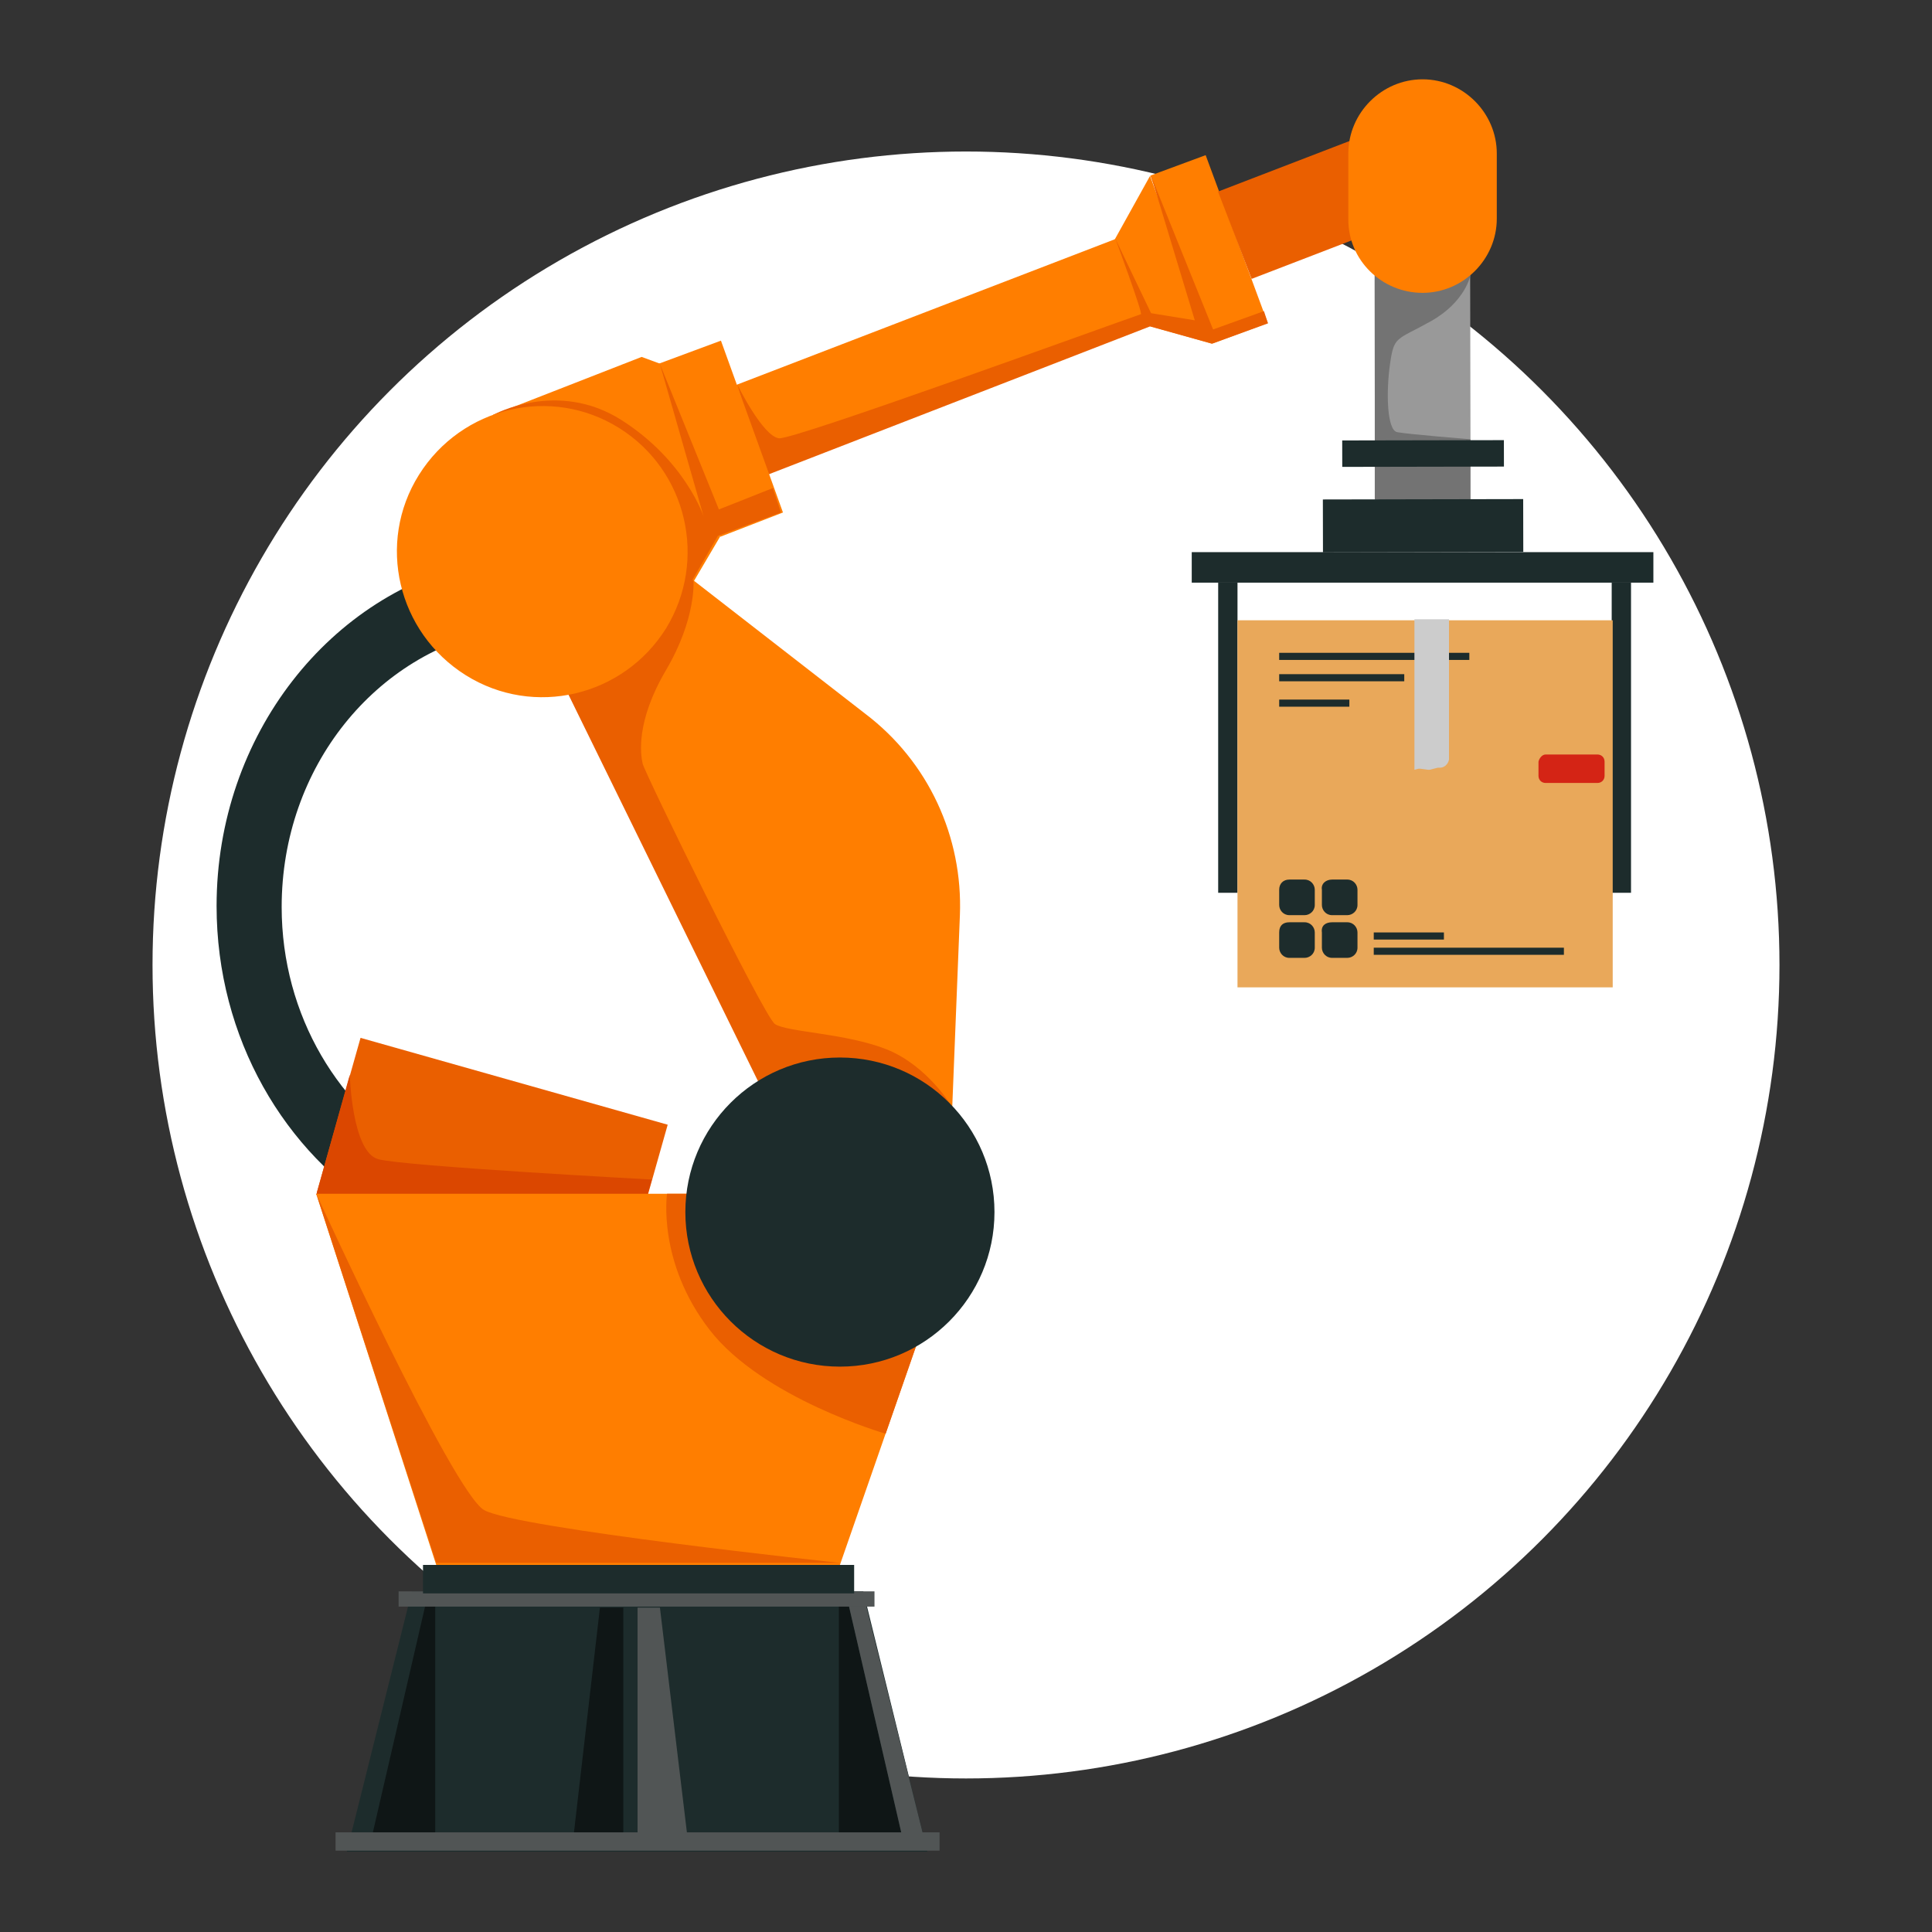 <?xml version="1.0" encoding="utf-8"?>
<!-- Generator: Adobe Illustrator 27.4.1, SVG Export Plug-In . SVG Version: 6.00 Build 0)  -->
<svg version="1.1" id="_レイヤー_2" xmlns="http://www.w3.org/2000/svg" xmlns:xlink="http://www.w3.org/1999/xlink" x="0px"
	 y="0px" viewBox="0 0 190 190" style="enable-background:new 0 0 190 190;" xml:space="preserve">
<rect x="0" y="0" width="190" height="190" fill="#333333" stroke="none"/>
<style type="text/css">
	.st0{fill:#FFFFFF;}
	.st1{fill:#1D2C2C;}
	.st2{fill:#EA5F00;}
	.st3{fill:#DB4700;}
	.st4{fill:#999999;}
	.st5{fill:#FF7E00;}
	.st6{fill:#737373;}
	.st7{fill:#E9A85A;}
	.st8{fill:#CCCCCC;}
	.st9{fill:#D42415;}
	.st10{fill:#0F1616;}
	.st11{fill:#515555;}
</style>
<g id="contents">
	<g>
		<circle class="st0" cx="95" cy="94.9" r="80"/>
		<g>
			<g>
				<path class="st1" d="M41.7,113.8c-8.3-4.6-14-13.9-14-24.6c0-13.8,9.3-25.1,21.5-27.3l-1.9-6.7c-14.8,3-26,17.1-26,33.9
					c0,13,6.7,24.3,16.5,30.2C37.9,119.4,41.7,113.8,41.7,113.8z"/>
				
					<rect x="40.5" y="98.3" transform="matrix(0.272 -0.962 0.962 0.272 -74.421 129.49)" class="st2" width="15.8" height="31.4"/>
				<path class="st3" d="M34.4,105.7c0,0,0.2,7.6,2.8,8.3s26.9,2,26.9,2l-2.8,9.9l-30.2-8.4L34.4,105.7z"/>
				
					<rect x="135.2" y="24.5" transform="matrix(1 -1.919869e-03 1.919869e-03 1 -7.096950e-02 0.269)" class="st4" width="9.4" height="25.3"/>
				<polygon class="st5" points="82.6,153.9 42.9,153.9 31.1,117.4 95.3,117.4 				"/>
				<path class="st5" d="M49.1,54.4l27.2,55.2l16.9,10.5L94.4,90c0.3-7.7-3.1-15.1-9.3-19.8L59.6,50.4L49.1,54.4z"/>
				
					<rect x="72.2" y="30.4" transform="matrix(0.933 -0.359 0.359 0.933 -6.404 35.617)" class="st5" width="40.9" height="9.2"/>
				
					<rect x="116" y="15.7" transform="matrix(0.938 -0.347 0.347 0.938 -1.128 42.796)" class="st5" width="5.8" height="17.6"/>
				
					<rect x="121" y="15.9" transform="matrix(0.933 -0.359 0.359 0.933 1.185 47.447)" class="st2" width="14.6" height="9.2"/>
				<polygon class="st5" points="109.6,23.6 113.1,17.3 119.2,33.8 112.8,32 				"/>
				<path class="st2" d="M72.5,37.8c0,0,2.5,5.1,4.1,5.3c1.4,0.2,32.1-11,35.6-12.2c0.2-0.1-2.5-7.4-2.5-7.4l3.5,7.3l4.3,0.7
					l-4.3-14.2l6.1,15.1l5-1.8l0.4,1.2l-5.5,2l-6.1-1.7L75.2,46.8L72.5,37.8L72.5,37.8z"/>
				<polygon class="st5" points="77,50.4 70.8,52.8 64.7,35.8 70.9,33.5 				"/>
				<path class="st6" d="M144.6,27.1c0,0-0.5,2.6-3.9,4.5c-3.4,1.9-3.6,1.4-4,4.2s-0.3,6.5,0.7,6.7s7.2,0.7,7.2,0.7v6.1l-9.4-0.2
					V25.9L144.6,27.1L144.6,27.1z"/>
				<polygon class="st5" points="65,35.8 63.1,35.1 48.5,40.8 65.5,61.8 70.8,52.8 				"/>
				<path class="st5" d="M132.6,21.6v-6.5c0-4,3.3-7.3,7.3-7.3l0,0c4,0,7.3,3.3,7.3,7.3v6.4c0,4-3.3,7.3-7.3,7.3l0,0
					C135.9,28.8,132.6,25.6,132.6,21.6z"/>
				
					<rect x="130.1" y="49.1" transform="matrix(1 -1.919869e-03 1.919869e-03 1 -9.890331e-02 0.269)" class="st1" width="19.7" height="5.2"/>
				<path class="st2" d="M65.6,117.4c0,0-1,6.7,4.2,13.4C75,137.5,87.1,141,87.1,141l8.2-23.6C95.3,117.4,65.6,117.4,65.6,117.4z"/>
				<rect x="117.2" y="54.3" class="st1" width="45.4" height="3"/>
				<rect x="119.8" y="57.3" class="st1" width="1.9" height="30.5"/>
				<path class="st2" d="M68.2,57.1c0,0,0.3,3.7-2.7,8.8s-2.5,8.3-2.3,9.2s11.9,24.8,13,25.6s7,0.9,11,2.5s6.4,5.6,6.4,5.6
					l-17.4,0.9L55.9,68.3l10.7-12.5L68.2,57.1L68.2,57.1z"/>
				<rect x="158.5" y="57.3" class="st1" width="1.9" height="30.5"/>
				<path class="st2" d="M48.5,40.8c0,0,6.3-3.5,12.6,0.5s8.1,9.5,8.1,9.5l-4.3-15l5.8,14.3L76,48l0.8,2.4l-6.2,2.3L68,57.2
					L48.5,40.8L48.5,40.8z"/>
				<circle class="st1" cx="82.6" cy="119.2" r="15.2"/>
				<path class="st5" d="M65.5,61.8c-4.2,6.7-13,8.8-19.7,4.6s-8.8-13-4.6-19.7s13-8.8,19.7-4.6S69.6,55.1,65.5,61.8z"/>
				
					<rect x="132" y="43.3" transform="matrix(1 -1.919869e-03 1.919869e-03 1 -8.527225e-02 0.269)" class="st1" width="15.9" height="2.6"/>
				<path class="st2" d="M31.1,117.4c0,0,13.4,29.3,16.5,31.1c3.1,1.8,35,5.2,35,5.2H42.9L31.1,117.4z"/>
			</g>
			<g>
				<rect x="121.7" y="61" class="st7" width="36.9" height="36.1"/>
				<rect x="125.8" y="64.2" class="st1" width="18.7" height="0.7"/>
				<rect x="135.1" y="93.2" class="st1" width="18.7" height="0.7"/>
				<rect x="125.8" y="66.3" class="st1" width="12.3" height="0.7"/>
				<rect x="125.8" y="68.8" class="st1" width="6.9" height="0.7"/>
				<rect x="135.1" y="91.7" class="st1" width="6.9" height="0.7"/>
				<path class="st8" d="M141.6,75.5L141.6,75.5c-0.1,0-0.2,0-0.2,0l-0.8,0.2c-0.1,0-0.1,0-0.2,0l-0.7-0.1c-0.1,0-0.1,0-0.2,0
					l-0.4,0.1V60.9h3.4v13.8C142.4,75.2,142,75.5,141.6,75.5L141.6,75.5z"/>
				<path class="st9" d="M152,74.2h5.1c0.4,0,0.7,0.3,0.7,0.7v1.4c0,0.4-0.3,0.7-0.7,0.7H152c-0.4,0-0.7-0.3-0.7-0.7v-1.4
					C151.4,74.5,151.7,74.2,152,74.2z"/>
				<g>
					<path class="st1" d="M126.8,86.5h1.5c0.6,0,1,0.5,1,1V89c0,0.6-0.5,1-1,1h-1.5c-0.6,0-1-0.5-1-1v-1.5
						C125.8,86.9,126.2,86.5,126.8,86.5z"/>
					<path class="st1" d="M131,86.5h1.5c0.6,0,1,0.5,1,1V89c0,0.6-0.5,1-1,1H131c-0.6,0-1-0.5-1-1v-1.5
						C129.9,86.9,130.4,86.5,131,86.5z"/>
					<path class="st1" d="M126.8,90.7h1.5c0.6,0,1,0.5,1,1v1.5c0,0.6-0.5,1-1,1h-1.5c-0.6,0-1-0.5-1-1v-1.5
						C125.8,91,126.2,90.7,126.8,90.7z"/>
					<path class="st1" d="M131,90.7h1.5c0.6,0,1,0.5,1,1v1.5c0,0.6-0.5,1-1,1H131c-0.6,0-1-0.5-1-1v-1.5
						C129.9,91,130.4,90.7,131,90.7z"/>
				</g>
			</g>
			<g>
				<polygon class="st1" points="34.1,182.1 91.2,182.1 84.9,156.5 40.5,156.5 				"/>
				<polygon class="st10" points="42.8,158 42.8,180.5 36.6,180.5 41.8,158 				"/>
				<polygon class="st10" points="82.5,158 82.5,180.5 88.7,180.5 83.5,158 				"/>
				<polygon class="st10" points="61.3,158.1 61.3,180.6 56.4,180.6 59,158.1 				"/>
				<polygon class="st11" points="62.7,158.1 62.7,180.6 67.6,180.6 64.9,158.1 				"/>
				<polygon class="st11" points="83.5,158 85.2,158 90.8,180.5 88.7,180.5 				"/>
				<rect x="39.2" y="156.5" class="st11" width="46.8" height="1.5"/>
				<rect x="33" y="180.2" class="st11" width="59.4" height="1.8"/>
			</g>
			<rect x="41.6" y="153.9" class="st1" width="42.4" height="2.8"/>
		</g>
	</g>
</g>
</svg>

